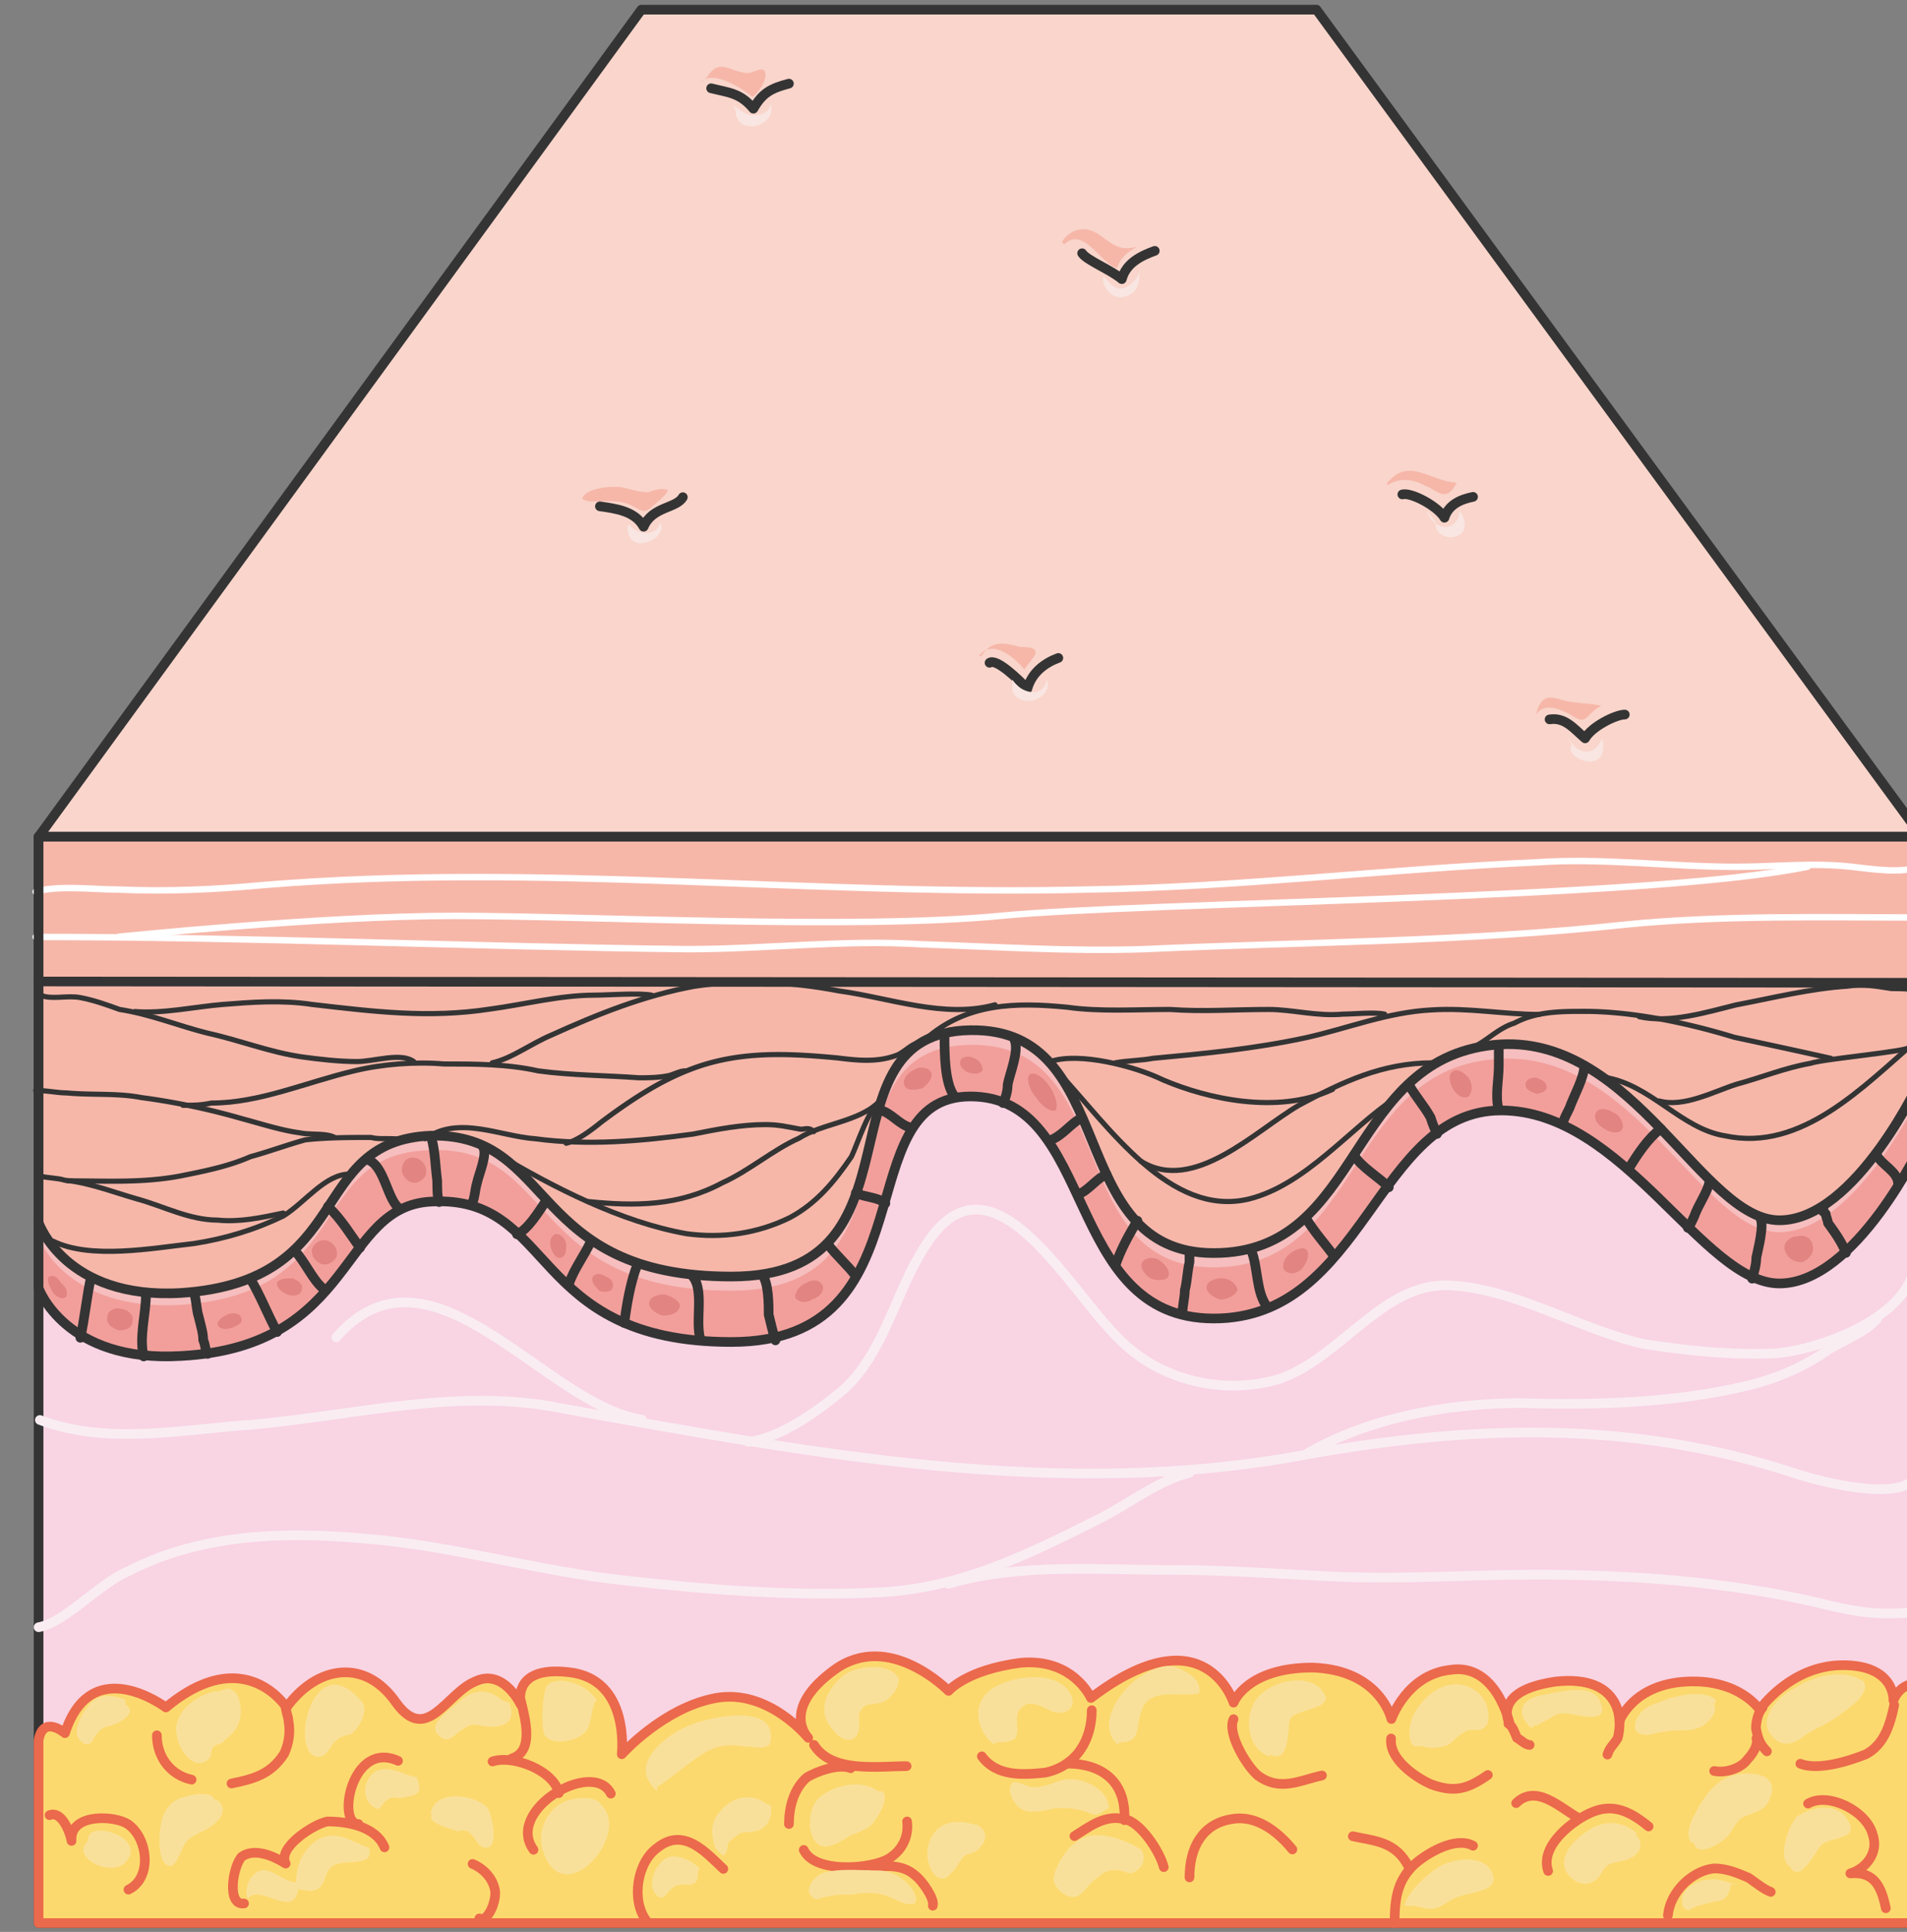 <svg xmlns="http://www.w3.org/2000/svg" version="1.0" viewBox="0 0 237.128 240.151"><rect x="0" y="0" width="237.128" height="240.151" fill="#808080" stroke="none"/><defs><clipPath clipPathUnits="userSpaceOnUse" id="a"><path d="M3.518.08h236.816v240.334H3.518z"/></clipPath></defs><path d="M4.917 103.417v134.959h234.418V103.417H4.917z" fill="#f9d4e3" fill-rule="evenodd"/><path d="M4.797 104.017h234.178v135.038H4.797z" fill="none" stroke="#343434" stroke-width="1.199" stroke-linecap="round" stroke-linejoin="round"/><path d="M79.712 1.16h83.949l75.274 102.817H4.757L79.712 1.159z" fill="#f9d5cb" fill-rule="evenodd"/><path clip-path="url(#a)" d="M79.752 1.2H163.7l75.274 102.817H4.797L79.752 1.199z" fill="none" stroke="#343434" stroke-width="1.199" stroke-linecap="round" stroke-linejoin="round"/><path d="M4.757 160.083v-56.106h234.178v38.077s-8.175 17.45-17.71 17.45c-9.533 0-19.347-21.508-34.618-21.508-15.55 0-16.91 25.865-35.718 25.865-18.81 0-14.452-27.604-30.262-27.604-15.53 0-4.637 30.522-29.722 30.522-25.345 0-21.807-18.329-37.337-17.45-11.454.58-9.275 18.03-31.082 19.189-14.45.86-17.729-8.435-17.729-8.435z" fill="#f6b7a9" fill-rule="evenodd"/><path d="M221.226 151.608c-9.534 0-17.99-22.706-34.62-21.847-19.367 1.18-16.909 25.945-35.717 25.945-18.81 0-11.454-27.983-30.262-27.684-19.628.3-4.637 30.582-29.722 30.582-25.345 0-21.807-17.77-37.337-17.47-15.551.58-9.275 18.05-31.082 19.509-14.45.88-17.729-8.735-17.729-8.735v8.155s3.278 9.314 17.73 8.455c21.806-1.18 19.627-18.649 31.08-19.228 15.531-.88 11.993 17.469 37.338 17.469 25.085 0 14.191-30.582 29.722-30.582 15.81 0 11.453 27.684 30.262 27.684 18.808 0 20.167-25.925 35.718-25.925 15.27 0 25.085 21.547 34.619 21.547 9.534 0 17.71-17.47 17.71-17.47v-8.154s-8.176 17.75-17.71 17.75z" fill="#f29f9b" fill-rule="evenodd"/><path d="M221.226 151.708c-9.534 0-17.99-22.406-34.62-21.547-19.367 1.18-16.909 25.924-35.717 25.924-18.81 0-11.454-27.963-30.262-27.663-19.628.3-4.637 30.582-29.722 30.582-25.345 0-21.807-17.77-37.337-17.47-15.551.58-9.275 18.05-31.082 19.209-14.45.88-17.729-8.435-17.729-8.435v1.439s3.278 9.314 17.73 8.455c21.806-1.46 15.53-18.929 31.08-19.229 15.531-.58 11.993 17.47 37.338 17.47 25.085 0 10.094-30.282 29.722-30.562 18.808-.3 11.453 27.664 30.262 27.664 18.808 0 16.35-25.045 35.718-25.925 16.63-.86 25.085 21.547 34.619 21.547 9.534 0 17.71-17.47 17.71-17.47v-1.458s-8.176 17.47-17.71 17.47z" fill="#f6bebe" fill-rule="evenodd"/><path d="M238.975 133.899s-8.175 17.79-17.71 17.79c-9.533 0-17.988-22.747-34.618-21.868-19.368 1.16-16.91 25.945-35.718 25.945-18.81 0-11.454-28.003-30.262-27.704-19.628.3-4.637 30.622-29.722 30.622-25.345 0-21.807-17.79-37.337-17.51-15.551.6-9.275 18.09-31.082 19.549-14.45.86-17.729-8.755-17.729-8.755m0-29.962 234.018.16" fill="none" stroke="#343434" stroke-width="1.199" stroke-linecap="round" stroke-linejoin="round"/><path d="M4.437 116.47c27.024 0 54.028 1.219 81.031 1.518 9.814 0 19.648-1.219 29.183-.6 9.274.3 18.288.9 27.563.6 19.908-.899 39.836-.899 59.744-3.038 11.992-1.219 25.364-.9 36.817-.9m0-6.295c-2.438.84-5.996.28-8.455 0-4.897-.56-9.534 0-14.45 0-8.176 0-16.65-1.14-24.826-.56-18.549.84-37.097 3.098-55.646 3.378-34.38.84-68.199-3.378-102.578-.56-5.996.56-12.013.84-18.289.56-2.998 0-7.355-.56-10.094.28" fill="none" stroke="#fff" stroke-width=".8" stroke-linecap="round" stroke-linejoin="round"/><path d="M14.751 116.45s25.105-2.599 41.735-2.599c16.65 0 49.65 1.739 67.919 0 18.009-1.759 80.75-2.039 100.379-6.116" fill="none" stroke="#fff" stroke-width=".8" stroke-linecap="round" stroke-linejoin="round"/><path d="M4.757 216.289v22.726h234.178v-29.722s-2.438-.6-3.538 2.039c0 0 .28-4.377-6.276-4.377-6.536 0-10.354 5.536-10.354 5.536s-2.458-3.797-8.994-3.498c-6.816.3-8.455 4.957-8.455 4.957s.28-5.836-7.895-4.957c-8.175 1.16-5.737 5.257-5.737 5.257s-1.639-7.595-7.355-6.716c-5.457.58-7.356 6.117-7.356 6.117s-1.359-6.117-9.814-6.397c-8.175 0-9.814 4.358-9.814 4.358s-3.558-11.373-17.73-.58c0 0-2.178-4.957-8.714-4.377-6.816.88-8.994 3.498-8.994 3.498s-7.376-7.576-14.192-2.619c-6.816 4.957-3.258 8.455-3.258 8.455s-4.917-6.116-11.453-4.957c-6.536 1.18-11.733 6.996-11.733 6.996s1.1-9.334-6.536-10.194c-7.355-.88-5.996 4.078-5.996 4.078s-2.179-4.658-5.717-2.919c-3.558 1.46-5.996 7.876-9.814 2.619-3.818-5.537-9.814-4.657-13.632.6 0 0-5.176-8.176-14.99 0 0 0-9.275-7.016-12.553 3.197 0 0-2.718-2.338-3.278.88z" fill="#fcd96e" fill-rule="evenodd"/><path d="M6.156 225.643c1.38-.58 2.459 1.74 2.739 3.198-.28-3.478 5.436-3.198 7.075-2.038 2.439 1.738 2.979 6.656 0 8.095m19.628-22.946c-.26.3.28 1.439.28 2.018.26 1.44 0 2.859-.54 4.018-1.638 2.578-3.817 3.158-6.555 3.718m1.559 14.911c-2.2.28-1.38-4.658-.28-5.817 1.639-1.16 4.097 0 5.456.86-1.079-2.02 3.558-4.937 5.197-5.237 2.459 0 6.017.6 7.096 3.218m18.529.299c-3.578-4.936 7.415-11.352 9.614-6.975" fill="none" stroke="#eb694c" stroke-width="1.199" stroke-linecap="round" stroke-linejoin="round"/><path d="M44.573 226.743c-2.758 0-.84-10.474 4.917-7.856m19.988 4.018c-.54-2.818-5.757-4.797-8.235-3.938m-1.639 19.508c1.1.58 2.199-2.358 1.939-3.537-.28-1.46-1.38-2.639-2.779-3.238m-39.256-15.99c0 2.618 1.62 4.936 4.318 5.516m56.525 17.509c-1.919-2.618-1.079-7.295 1.38-9.034 3.297-2.639 6.036.58 8.214 2.618m11.274-15.41c2.198 3.517 7.955 2.638 11.513 2.638m23.026-6.956c0 3.738-1.9 6.896-5.737 7.755-2.738.28-6.016.56-7.935-2.018" fill="none" stroke="#eb694c" stroke-width="1.199" stroke-linecap="round" stroke-linejoin="round"/><path d="M105.776 219.807c-1.36-.58-4.098.3-5.477 1.16-1.639 1.458-2.198 3.757-2.198 5.776m55.286-13.033c-.84 1.76 1.639 5.837 3.018 6.996 2.759 2.039 5.237.6 7.975 0m-31.66-1.479c4.097 0 7.355 2.059 7.095 7.036m8.095 7.116c0-3.758 1.64-6.656 5.177-7.236 2.998-.6 5.717 1.44 7.616 3.758" fill="none" stroke="#eb694c" stroke-width="1.199" stroke-linecap="round" stroke-linejoin="round"/><path d="M133.599 228.242c1.899-1.2 3.798-2.699 6.236-2.1 1.9.3 4.338 3.879 4.877 5.957m28.263-15.99c-.28 2.558 3.018 4.817 4.937 5.677 2.998 1.119 4.637.56 7.096-1.14m7.495 11.933c-1.099-3.198 3.258-6.416 5.437-7.296 2.718-1.179 4.897 0 7.056 1.76m30.541-15.091c-.54 2.638-1.339 4.957-3.518 6.116-2.178.88-5.976 2.039-8.155 1.18m-27.663 6.695c-2.179-1.2-5.197-4.237-7.675-1.799m36.298.06c2.498-1.459 7.195.86 8.015 3.758.84 2.318-.82 4.337-2.758 4.917 3.038-.28 3.877 1.739 4.417 4.337m-27.104.88c.28-2.919 2.998-5.537 5.717-5.837 1.639 0 2.998.6 4.357 1.18.82.58 1.919 1.459 2.719 1.738M99.94 229.96c1.379 2.939 8.194 2.36 10.393 1.18 1.64-.88 2.718-2.638 2.459-4.717M108.414 232c1.9 0 3.798-.3 5.417 1.159.8.58 2.419 2.878 2.159 3.737m103.177-24.625c-.54.58-.82 1.72-.82 2.579.28 1.439.56 2.019 1.36 2.858m-1.299-1.599c.26.88-.56 2.019-1.12 2.598-.82 1.16-2.758 1.72-4.137 1.44" fill="none" stroke="#eb694c" stroke-width="1.199" stroke-linecap="round" stroke-linejoin="round"/><path d="M4.797 216.329v22.726h234.178v-29.722s-2.438-.6-3.538 2.039c0 0 .28-4.377-6.276-4.377-6.536 0-10.354 5.536-10.354 5.536s-2.458-3.798-8.994-3.498c-6.816.3-8.455 4.957-8.455 4.957s.28-5.836-7.895-4.957c-8.175 1.16-5.737 5.257-5.737 5.257s-1.639-7.595-7.355-6.716c-5.457.58-7.356 6.116-7.356 6.116s-1.359-6.116-9.814-6.396c-8.175 0-9.814 4.358-9.814 4.358s-3.558-11.373-17.73-.58c0 0-2.178-4.957-8.714-4.377-6.816.88-8.994 3.498-8.994 3.498s-7.376-7.576-14.192-2.619c-6.816 4.957-3.258 8.455-3.258 8.455s-4.917-6.116-11.453-4.957c-6.536 1.18-11.733 6.996-11.733 6.996s1.1-9.335-6.536-10.194c-7.355-.88-5.996 4.078-5.996 4.078s-2.179-4.658-5.717-2.919c-3.558 1.46-5.996 7.876-9.814 2.619-3.818-5.537-9.814-4.657-13.632.6 0 0-5.176-8.176-14.99 0 0 0-9.275-7.016-12.553 3.197 0 0-2.718-2.338-3.278.88" fill="none" stroke="#eb694c" stroke-width="1.199" stroke-linecap="round" stroke-linejoin="round"/><path d="M183.169 229.44c-2.159-1.178-5.677.88-7.316 2.34-2.158 2.038-2.438 4.377-2.438 7.275m1.759-6.955c-1.6-3.239-4.278-3.239-6.956-3.838M64.76 211.392c.56 2.318 1.68 6.336-1.119 7.196m137.757-5.198c0 .9 0 1.78-.24 2.66-.52.879-1.02 1.178-1.28 2.058m-12.312-3.838c.54.3.8 1.18 1.06 1.76.54.299 1.059.879 1.579.879" fill="none" stroke="#eb694c" stroke-width="1.199" stroke-linecap="round" stroke-linejoin="round"/><path d="M4.797 160.123v-56.106h234.178v38.077s-8.175 17.45-17.71 17.45c-9.533 0-19.347-21.508-34.618-21.508-15.55 0-16.91 25.865-35.718 25.865-18.81 0-14.452-27.604-30.262-27.604-15.53 0-4.637 30.522-29.722 30.522-25.345 0-21.807-18.329-37.337-17.45-11.454.58-9.275 18.03-31.082 19.189-14.45.86-17.729-8.435-17.729-8.435m69.798-97.181c1.919.28 4.357.56 5.436 2.538 1.08-2.538 4.078-2.258 4.878-3.677m3.517-50.83c2.22.56 3.598.56 5.257 2.539 1.12-1.979 2.219-2.539 4.418-3.118m36.457 21.086c.56.88 3.578 2.06 4.937 3.219.54-2.039 2.459-2.918 4.098-3.518M123.045 82.39c.84-.6 3.598 2.059 4.698 3.238.56-2.059 2.218-3.238 3.857-3.838m42.774-20.327c1.1-.3 4.398 1.459 5.237 2.898.54-1.739 2.199-2.319 3.558-2.598m9.514 27.663c1.94-.3 3.038 1.18 4.418 2.358.82-1.479 3.837-2.958 4.937-2.958" fill="none" stroke="#343434" stroke-width="1.199" stroke-linecap="round" stroke-linejoin="round"/><path clip-path="url(#a)" d="M4.957 176.513c8.475 3.178 17.75 1.16 26.464.58 12.832-1.16 25.644-4.638 38.457-2.02 30.561 5.478 61.662 11.534 92.484 5.757 20.727-3.737 40.635-4.317 60.823 2.319 3.538 1.16 12.812 3.458 14.99.58" fill="none" stroke="#f9edf2" stroke-width="1.199" stroke-linecap="round" stroke-miterlimit="8"/><path clip-path="url(#a)" d="M93.064 179.251c4.377-.58 9.274-4.357 12.012-6.676 4.917-4.657 6.277-11.912 9.814-17.449 8.195-13.372 17.73 4.957 24.286 11.353 5.177 5.217 13.092 6.976 19.908 4.937 7.635-2.618 12.812-11.913 21.007-11.633 8.175.3 16.37 5.517 24.265 7.276 5.457.86 11.193 1.439 16.65 1.16 5.717-.58 16.91-4.658 17.17-11.634" fill="none" stroke="#f9edf2" stroke-width="1.199" stroke-linecap="round" stroke-miterlimit="8"/><path d="M233.379 163.98c-1.64 1.74-4.078 2.619-5.997 3.778-3.278 2.319-6.836 3.758-10.653 4.618-8.735 2.038-18.57 2.318-27.584 2.038-9.554 0-19.388 2.02-26.763 6.356" fill="none" stroke="#f9edf2" stroke-width="1.199" stroke-linecap="round" stroke-miterlimit="8"/><path clip-path="url(#a)" d="M4.797 202.277c3.278-.58 7.635-5.516 11.193-6.975 8.995-4.638 19.349-4.937 29.163-4.058 11.173.86 21.527 4.058 32.7 5.237 10.374 1.16 21.267 2.019 31.9 1.44 9.815-.58 17.99-4.638 26.724-9.015 3.538-1.74 7.636-4.938 11.433-5.817" fill="none" stroke="#f9edf2" stroke-width="1.199" stroke-linecap="round" stroke-miterlimit="8"/><path clip-path="url(#a)" d="M117.929 196.88c8.734-2.598 18.828-1.718 28.102-1.718 7.076 0 13.892.58 20.988.86 7.915.299 15.81-.28 23.985-.28 11.733 0 23.726.859 34.92 3.457 4.636 1.16 7.894 1.72 12.252 1.16" fill="none" stroke="#f9edf2" stroke-width="1.199" stroke-linecap="round" stroke-miterlimit="8"/><path d="M79.792 176.453c-12.013-1.739-26.224-23.666-37.977-10.214" fill="none" stroke="#f9edf2" stroke-width="1.199" stroke-linecap="round" stroke-miterlimit="8"/><path d="M238.455 129.242c-6.795 5.836-14.43 13.991-23.945 11.952-5.457-.859-9.254-6.396-14.99-7.275m-67.96-.679c6.276 6.735 13.912 18.148 23.726 15.81 7.076-1.76 12.532-8.775 18.249-12.573m-64.121.6c-1.36.6-2.719 4.957-3.538 6.696-2.179 3.198-4.378 5.816-7.636 7.575-4.097 2.019-8.474 2.599-12.832 2.019-8.195-1.44-16.65-5.816-23.486-9.874" fill="none" stroke="#343434" stroke-width=".64" stroke-linecap="round" stroke-linejoin="round" stroke-miterlimit="10"/><path d="M141.874 144.353c6.556 4.077 14.191-3.778 19.668-6.976 5.457-2.918 10.354-5.257 16.63-5.257m28.143 4.737c2.998.86 6.816-1.18 9.554-2.059 3.258-.88 5.997-2.038 9.255-2.618 1.639-.58 12.272-1.46 12.532-2.059" fill="none" stroke="#343434" stroke-width=".64" stroke-linecap="round" stroke-linejoin="round" stroke-miterlimit="10"/><path d="M165.7 135.418c-6.836 3.178-15.591 1.16-21.048-1.16-3.558-1.738-10.413-3.497-13.971-2.318m-21.507 5.137c-2.439 2.358-7.076 2.638-9.794 4.397-3.278 1.46-6.276 4.098-9.554 5.557-5.437 2.918-10.894 2.918-16.63 2.338m-29.742-3.417c-2.999 0-5.457 3.457-8.175 5.176-3.558 1.74-7.376 2.879-11.194 3.458-5.196.58-12.832 2-17.489-.3" fill="none" stroke="#343434" stroke-width=".64" stroke-linecap="round" stroke-linejoin="round" stroke-miterlimit="10"/><path d="M35.219 150.789c-2.719.58-5.437 1.159-8.155.88-3.538 0-6.796-1.76-10.054-2.64-2.998-.859-5.997-2.038-8.975-2.318-.82-.3-2.718-.3-3.278-.6m96.422-5.436c-.54-.6-1.08-.3-1.62-.3-1.638-.3-2.738-.58-4.377-.58-2.998 0-5.996.58-8.994 1.18-6.556.879-13.092 1.459-19.648.58-4.358-.3-9.555-2.959-13.652 0" fill="none" stroke="#343434" stroke-width=".64" stroke-linecap="round" stroke-linejoin="round" stroke-miterlimit="10"/><path d="M50.25 141.694c-1.64-.3-2.999 0-4.098-.3-2.718 0-5.457 0-8.195.3-2.179.6-4.637 1.5-6.836 2.099-2.718 1.2-5.736 1.799-8.735 2.398-4.657.88-9.294.6-13.951.6m174.934-16.69c1.659-.86 3.018-2.318 4.937-2.918 2.718-1.46 5.736-1.46 8.735-1.46 6.016 0 12.852 1.46 18.608 3.219 4.098.88 8.195 1.759 12.013 2.618m-113.771-1.839c-.82.3-1.639 1.2-2.459 1.48-2.458.899-4.917.6-7.375.3-6.296-.58-12.313-.88-18.329 1.478-3.838 1.48-7.395 3.838-10.953 6.496-1.08.88-2.999 2.359-4.378 2.639m-28.782-.72c-1.08-.58-2.998-.28-4.358-.58-2.198-.28-4.937-1.159-7.115-1.738a85.489 85.489 0 0 0-12.573-2.639c-3.018-.58-6.016-.28-9.294-.58-1.1 0-2.459-.3-3.838-.3" fill="none" stroke="#343434" stroke-width=".64" stroke-linecap="round" stroke-linejoin="round" stroke-miterlimit="10"/><path d="M85.188 133.12c-.54 0-1.079.28-1.898.559-1.36.3-2.719.3-3.818.3-4.098-.3-8.455-.3-12.553-.86-3.817-.86-7.895-.86-11.712-.86-3.538-.299-7.636 0-11.174.86-6.016 1.42-11.733 3.998-17.729 3.998-1.36.28-2.179.28-3.558.28m168.618-11.293c-4.357 0-8.735-.86-13.372-.56-5.457.28-10.374 2.279-15.55 3.438-6.556 1.419-12.833 1.999-19.109 2.578-1.379.28-3.278.28-4.657.56m65.16-5.737c3.818.86 8.455-.58 12.013-1.459 4.617-.88 9.255-2.038 13.892-2.338 1.919-.3 3.538 0 5.456.3 1.08 0 2.459 0 3.258.28m-66.279 2.898c-1.36-.28-3.798 0-5.177 0-3.258.3-6.256-.58-9.255-.58-4.077 0-8.175.3-12.252 0-4.358 0-8.715.3-12.812-.28-6.257-.6-12.533-.6-17.71 4.078l-.28.28m-63.241 2.398c-1.62-1.18-4.897 0-7.096 0-2.179 0-4.637-.28-6.816-.58-4.097-.6-7.655-2.058-11.753-2.958-3.537-.88-7.095-2.358-10.913-2.938-1.639-.6-3.278-1.18-4.917-1.48-1.639-.299-3.558.3-4.917-.299-.28 0-.28-.3-.28-.3" fill="none" stroke="#343434" stroke-width=".64" stroke-linecap="round" stroke-linejoin="round" stroke-miterlimit="10"/><path d="M123.725 124.904c-6.276 1.74-13.092-.86-19.368-1.719-6.017-1.159-12.293-1.459-18.03-.58-6.276 1.16-12.012 3.459-17.749 6.057-2.718 1.16-4.917 2.898-7.375 3.458m-44.453-6.376c3.558.28 7.355-.58 10.913-.88 3.538-.28 7.336-.58 11.153 0 7.636.88 14.452 1.74 22.067.58 4.357-.58 8.715-1.739 13.072-1.739 1.64 0 5.457-.3 7.076 0" fill="none" stroke="#343434" stroke-width=".64" stroke-linecap="round" stroke-linejoin="round" stroke-miterlimit="10"/><path d="M73.216 62.342c1.918 0 3.817-.3 5.456.56 1.1.58 1.36.86 2.179.3.56-.58 2.179-1.72 2.179-2.299-.8-.28-1.62 0-2.439.28-1.1 0-1.919-.28-2.998-.56-1.38-.3-4.917 0-5.197 1.42zm59.104-31.96c2.478-2.359 4.677 2.638 6.616 2.918.26-1.16 1.359-2.039 2.458-2.639-2.198.6-3.018-.28-4.677-1.459-1.639-1.179-3.558-.88-4.677.88zM121.726 81.57c1.62-2.298 4.597.28 5.677 1.7 0-.28 1.339-1.7 1.339-2 .26-.839-1.08-.839-1.879-.839-2.159-.58-3.518-.86-4.857 1.14zM87.027 10.274c1.64-1.78 5.437.88 6.536 1.759.54-.28 1.62-1.76 1.62-2.659 0-1.479-1.36-.3-2.16-.3-2.178 0-3.537-2.078-5.176.6zm85.468 50.049c1.36-.879 2.979-.879 4.598 0 1.619.58 2.698 2.319 4.037-.3-3.498-.3-5.936-3.217-8.635 0zm18.469 28.543c1.1-1.719 3.278-.56 4.358 0 2.178 1.44 1.639 0 3.797-1.14-1.359-.299-2.978-.299-4.337-.579-1.36-.28-2.718-1.16-3.538.86z" fill="#f6b7a9" fill-rule="evenodd"/><path d="M91.185 13.132c1.1.58 1.639 1.44 2.978 1.14.82 0 1.619-.56 1.619-1.44 1.08 2.878-4.317 4.318-4.317.88zm45.972 21.248c.58.279 1.14 1.738 2.578 1.438.84-.28 1.7-1.159 1.98-2.038 0 1.459-.28 2.918-2.28 3.198-1.139 0-1.978-.86-2.278-2.02zm-11.273 50.089c1.079 1.779 3.777 2.378 4.317 0 .8 2.378-3.238 3.837-4.317 1.479zM78.313 64.96c-.56.58 2.978 2.6 3.797 0 1.08 2.02-4.077 4.318-4.077.58zm99.06-1.518c.839 2.598 3.877 2.878 4.157 0 2.478 4.037-3.318 4.317-3.038 1.439zm17.509 27.983c1.08 2.318 3.258 2.898 4.357.3 1.08 4.896-4.917 2.598-3.817.859z" fill="#f9e5e1" fill-rule="evenodd"/><path d="M11.273 158.944c-.5 2.358-.76 5.017-1.28 7.355m8.156-5.357c0 2.379-.88 5.317-.28 7.676m6.276-7.835c.28.879.28 2.038.56 2.898.28 1.16.56 2.019.56 2.898.28.58.28 1.44.56 1.719m5.276-9.354c1.12 1.739 2.239 4.617 3.358 6.636m2.159-10.154c1.359 1.479 2.178 3.538 3.518 4.717m.639-10.153c1.6 1.438 2.939 3.697 3.998 5.116m.879-10.953c2.219.6 2.499 5.276 4.158 6.156m3.837-8.875c.48 1.78.48 3.558.72 5.337 0 .9 0 2.079.24 2.658m5.477-6.795c.52.899-.52 3.258-.78 4.437-.26.9-.26 1.779-.54 2.358m5.517 3.998c1.36-.56 2.718-2.838 3.518-3.998m5.676 4.877c-.799 1.76-2.158 3.518-2.718 5.277m6.876 4.877c.28-2.298.8-5.177 1.599-7.195m6.876 1.359c1.519 1.779.26 5.636 1.02 7.995m7.615-8.155c.84.88.84 3.798.84 4.957.279 1.16.559 2.339.839 3.198m6.476-11.993c1.099 1.44 2.438 2.579 3.518 3.998m3.677-9.034c-.84-.76-2.538-.76-3.677-1.28m6.795-8.155c-1.339-.3-2.398-1.839-3.757-2.159m9.274-1.679c-1.28-1.459-1.28-5.576-1.28-7.355m8.716.32c.56 1.459-.58 4.077-.86 5.516 0 .88-.28 1.74-.58 2.319m5.836 4.637c1.6-.56 2.68-2.239 3.998-2.798m3.039 7.036c-1.34.56-2.16 1.938-3.518 2.478m7.355 3.278c-1.08 1.759-2.158 3.778-2.718 5.517m9.194-1.519v1.159c-.28 1.16-.28 2.319-.58 3.478 0 .86-.3 2.019-.3 2.878m10.554-.799c-1.419-1.76-1.139-4.977-1.998-7.036m6.796-3.998c1.099 1.78 2.438 3.258 3.517 4.717m6.796-8.555c-1.079-1.139-3.498-2.558-4.317-3.997m6.796-8.795c.82 1.48 1.899 2.639 2.718 4.118.26.88.54 1.459.8 2.039 0 0 0 0 0 0m7.675-2.959c-.48-1.739 0-3.757 0-5.496v-2.339M197 132.48c0 1.459-1.319 3.797-1.838 5.257-.26.58-.8 1.439-.8 2.018m8.155 5.517c1.08-1.739 2.399-3.778 3.998-4.957m5.996 6.795c-.26 1.18-1.319 2.62-1.839 4.078-.26.58-.52 1.16-.8 1.44m9.015-1.2c.5.88-.26 3.758-.5 4.917 0 .88-.26 1.74-.519 2.599m11.672-3.198c-.559-1.42-1.398-2.559-2.238-3.718 0-.28-.28-.86-.28-1.14-.28-.28-.84-.58-.28-.58m6.637-6.715c.54 1.18 2.638 2.059 2.638 3.518" fill="none" stroke="#343434" stroke-width="1.199" stroke-linecap="round" stroke-linejoin="round" stroke-miterlimit="10"/><path d="M7.655 159.563c.78.58.78 1.42.52 1.7-.52.28-1.06 0-1.579-.56-.52-.86-.8-1.7-.52-1.98.52-.299 1.04 0 1.58.84zm20.748 3.798c.8-.3 1.599 0 1.599.58.26.28-.26.86-1.34 1.159-.799.28-1.598 0-1.598-.58 0-.3.54-.88 1.339-1.159zm7.975-4.457c.84.3 1.4.88 1.12 1.459 0 .58-.84.86-1.68.58-.84-.3-1.399-.88-1.399-1.46.28-.58 1.12-.58 1.959-.58zm4.377-4.657c.8.28 1.34 1.139 1.08 1.998-.28.58-1.08 1.14-1.9.86-.799-.28-1.358-1.14-1.079-1.999.28-.58 1.08-1.16 1.9-.86zm11.134-10.234c.8.3 1.319 1.179 1.059 2.058-.26.58-1.06 1.16-1.839.88-.8-.3-1.34-1.18-1.06-2.059.26-.88 1.06-1.18 1.84-.88zm17.169 9.374c.54 0 1.08.3 1.34 1.18 0 .859 0 1.438-.54 1.738-.54.28-1.08-.3-1.34-1.159-.28-.88 0-1.46.54-1.759zm4.657 5.317c.26-.3.8-.6 1.62 0 .799.28 1.059.88.799 1.459 0 .3-.8.58-1.62.3-.539-.6-1.079-1.18-.799-1.76zm45.733-26.884c.28-.58 1.119-.58 1.659-.28.84.28 1.099 1.16 1.099 1.44-.26.58-1.1.58-1.919.3-.56-.3-1.12-.88-.84-1.46zm70.237 2.998c0-.56.54-.86 1.32-.86.799.3 1.318.58 1.318 1.16 0 .56-.78.84-1.319.84-.78-.28-1.319-.56-1.319-1.14zM80.711 162.082c0-.88 1.1-1.18 1.919-1.18 1.1.3 1.919.88 1.919 1.48-.26.88-1.08 1.159-2.179 1.159-.82-.28-1.659-.88-1.659-1.46zm69.319-1.999c0-.88 1.098-1.18 1.918-1.18 1.1 0 1.919.88 1.919 1.48-.26.58-1.08 1.16-2.179 1.16-.82-.28-1.659-.88-1.659-1.46zm-8.036-3.118c.28-.56 1.38-.86 2.199-.28.82.56 1.359 1.42 1.099 1.979-.28.56-1.38.56-2.199.28-.82-.56-1.379-1.42-1.1-1.98zm56.446-18.649c.28-.6 1.379-.6 2.198 0 .82.28 1.36 1.44 1.1 2.019-.28.58-1.38.58-2.199 0-1.1-.58-1.38-1.44-1.1-2.019zm23.505 17.13c-.28-.88.52-1.76 1.6-1.76.799-.299 1.858.3 1.858 1.18.26.88-.54 1.76-1.339 2.039-1.06 0-1.859-.58-2.119-1.46zm-62.282 2.398c-.28-.58 0-1.459.78-2.058.8-.58 1.859-.88 2.118-.28.26.58 0 1.459-.78 2.338-.799.58-1.598.58-2.118 0zm-31.561-24.304c.54-.3 1.6.299 2.399 1.478.8 1.2 1.06 2.379.8 2.978-.54.28-1.6-.3-2.4-1.479-1.058-1.199-1.338-2.678-.799-2.978zm52.348-.18c.54-.6 1.34-.3 2.16.599.519.88.519 1.759 0 2.358-.54.28-1.36 0-1.9-.9-.54-.879-.54-1.758-.26-2.058zm-81.59 27.882c0-.58.54-1.459 1.32-1.739 1.059-.6 1.838-.3 2.098.28.26.58-.26 1.46-1.3 1.74-.799.579-1.838.299-2.118-.28zm13.632-26.244c-.28-.56 0-1.419 1.1-1.979.819-.58 1.918-.28 2.198.28.26.56-.28 1.42-1.1 1.979-1.099.28-1.918.28-2.198-.28zM15.07 162.721c.84 0 1.68.9 1.4 1.48 0 .899-.84 1.179-1.699 1.179-.84-.28-1.699-.88-1.4-1.76 0-.599.84-1.198 1.7-.899z" fill="#e28481" fill-rule="evenodd"/><path d="M27.343 210.213c-1.938 0-4.717 1.759-5.276 3.797-.84 2.04 1.659 6.696 3.877 4.657.28 0 .28-1.159.56-1.459.56-.58 1.12-.28 1.38-.86.839-.599 1.678-1.458 1.958-2.638.26-1.459 0-3.797-1.68-3.797zm-16.39 18.608c-.26-2.918 7.956-.28 4.398 2.919-1.92 1.439-6.596-.88-4.398-2.919zm33.9-17.429c-6.057-6.996-9.075 6.996-5.217 6.996 1.1 0 1.36-1.44 2.199-2.04.54-.579 1.359-.579 1.918-.859 1.1-.88 2.18-3.218 1.1-4.097zm17.629-.02c-1.639-1.46-3.558-1.46-5.197 0-.82.86-4.397 2.898-2.738 4.337 1.1 1.16 1.919 0 2.738-.58 1.36-.859 1.36-.859 2.739-.579 1.918.3 4.377 0 3.298-2.898zm11.213-.64c-.8-1.179-4.317-2.658-5.676-1.179-.54.58-.82 5.297-.26 6.176 1.08 1.46 4.317.58 5.137-.58.8-.899.54-3.237 1.339-3.837zM45.532 229.58c-2.178-.899-3.817-2.078-5.996-.899-1.899 1.18-2.718 3.258-2.718 5.317-1.36 0-2.998-1.779-4.358-1.479-1.379.3-2.198 2.359-1.639 3.538 1.36-2.059 5.717 2.638 6.257-1.18 1.099 0 1.639.58 2.738-.3.82-.879.54-2.058 1.639-2.638 1.08-.899 5.437.28 4.357-2.358zm29.223-5.216c-.56-1.18-2.998-.88-4.098-.58-2.718.88-4.097 4.078-2.998 6.716 2.718 6.996 10.893-2.638 7.096-6.136zm6.955-1.659c-.819-.88-1.639-1.759-1.359-3.238.54-2.359 3.798-4.417 5.437-4.997 1.899-.88 10.594-2.958 10.054 1.759 0 1.48-1.899.88-3.258.88-1.899-.28-3.258-.28-5.157.899-1.919 1.18-3.818 2.938-5.717 4.117zm5.317 9.595c-.8-.88-2.438-1.76-3.797-1.46-1.36.3-2.999 3.218-1.64 4.697 1.1 1.16 1.36-.88 2.719-1.179.82-.3 2.718.58 2.458-1.759zm-35.118-11.354c-1.66-.28-3.298-1.439-4.957-.86-1.38.58-2.22 2.859-.84 4.278 1.38 1.14 1.12 0 1.939-.56.82-.58.82-.3 1.659-.3 1.659-.28 3.018-.28 2.199-2.278zm-36.319-9.674c-1.638-.58-3.537-.88-4.637.86-.82.879-2.198 3.477-.82 4.357.82.86 1.36 0 1.64-.58.82-1.16 1.1-1.16 2.179-1.459.819-.28 3.278-1.44 1.639-2.598zm10.974 12.312c-.26-.879-2.459-.58-3.258-.3-1.919.3-3.018 1.74-3.278 3.459-.28 1.159-.56 5.476 1.359 5.196.54-.28 1.1-1.739 1.36-2.298.559-1.16 1.358-1.44 2.458-2.019 1.359-.58 3.538-2.319 1.919-3.758zm26.984 1.999c.28-3.198 5.436-2.598 7.075-.86.54.86 1.62 5.497-.54 4.918-.819-.28-1.099-1.44-1.638-1.74-.54-.579-1.08-.279-1.64-.279-.799-.3-4.077-1.16-2.978-2.039zm58.084-17.109c-1.099-1.76-4.957-1.46-6.596-.3-1.918 1.459-3.857 4.357-1.379 6.956.82 1.159 2.479 1.739 3.018.3.56-1.46-.54-2.619 1.1-3.478 1.379-.3 2.198 0 3.298-1.46.56-.58.82-1.439.56-2.318zm11.953 8.395c-2.179-1.74-2.738-4.957-.54-6.716 2.18-1.76 7.896-2.639 9.794 0 1.36 1.759 0 3.218-1.898 2.638-1.36-.6-2.999-1.759-4.098-.3-.82.88 0 2.339-.54 3.518-.54.58-1.639.58-2.458.58zm-14.411 5.796c-1.899-1.48-5.457-.88-7.356.86-1.919 1.758-1.359 7.015 1.64 5.856 1.079-.3 1.898-1.18 2.997-1.46 1.08-.579 1.64-.579 2.459-1.758.54-.88 1.619-2.638.82-3.498zm28.702 2.099c0-2.599-3.857-4.058-5.796-3.478-1.1.3-2.199.88-3.598.88-.82 0-2.478-1.16-2.758-.3-.56.879.56 2.598 1.1 2.898 1.118.86 3.057.28 4.436 0 1.66 0 2.479 0 4.138.58 1.1.56 1.38 0 2.478-.58zm4.058 5.176c-1.919-1.159-4.098-2.038-6.556-1.738-.54.3-1.1.3-1.639.88-1.1.579-2.738 3.197-2.738 4.656.28 1.16 1.639 2.319 2.738 2.04 1.1-.3 1.639-1.76 2.738-2.34.82-.859 1.9-1.159 2.998-.859 1.1.28 1.1.58 2.18-.3.539-.58.539-.88.539-1.739zm-2.978-13.071c-2.759-2.599.54-6.956 2.738-8.395 1.38-.88 3.038-1.76 4.677-1.18 1.38.6 3.018 1.46 2.759 3.198-2.199.58-6.057-.859-7.156 2.04-.82 2.318 0 4.057-2.738 4.057zm18.988 1.479c-2.998-.86-3.278-5.217-1.639-7.236 1.64-2.039 5.997-3.198 7.915-1.16 2.439 2.6-2.998 2.32-3.817 3.758-.28.88 0 5.797-2.459 4.358zm18.309-1.28c-1.12.28-1.12-2.018-.84-2.878.28-1.439 1.66-3.158 3.059-4.037 2.198-1.44 5.237-.86 6.356 1.739.28.86.54 2.298-.28 2.878-.56.58-1.939 0-2.498.58-1.1.56-1.38 1.439-2.479 1.718-.84.28-1.939.28-2.778 0zm14.471-2.198c-.56 0-1.099-.88-1.359-1.48-.56-1.798 1.08-2.398 2.439-2.698 1.899-.3 5.976-1.499 7.055.6 1.62 3.298-2.718 1.799-3.537 1.799-1.08-.3-1.9 0-2.699.6-.82.3-1.359.899-2.178.899zm-16.07 22.046c.28-1.739 2.998-4.057 4.358-4.917 1.619-.88 4.877-1.459 6.236.28 1.879 2.898-2.459 2.898-3.798 3.478-1.1.3-1.899 1.16-2.998 1.46-1.08.28-1.899-.3-2.978-.3zm28.943-8.954c-1.9-1.74-4.358-1.74-6.257-.3-1.918 1.16-4.377 4.018-1.639 6.016 1.08.86 2.459.58 3.258-.56.82-1.438 1.1-1.438 2.459-1.718 1.919-.3 3.538-1.72 1.919-3.438zm27.543-19.288c-2.459-1.16-5.757-.28-7.935 1.159-1.92.88-5.217 4.057-2.459 6.376 1.36 1.14 2.739.28 3.818-.58 1.38-.88 3.018-1.459 4.397-2.618.82-.58 3.818-2.599 2.739-4.038zm-17.73 2.678c-1.379-1.44-5.496-.56-7.155.3-1.1.28-2.199.86-2.738 2.019-.56 1.439 0 1.998 1.379 1.998 1.359-.28 2.458-.56 3.837-.56 1.1 0 1.92 0 3.019-.579.82-.58 1.918-1.739 1.379-2.598zm2.899 22.906c-1.34 0-2.419-.92-3.778-.6-1.339 0-4.057 1.2-3.238 3.338.54.9.82.3 1.62 0 .819-.3 1.358-.3 2.158-.62 1.359 0 1.899-.599 2.159-2.118zm-5.597-5.137c-1.359 0-.54-2.918 0-3.498.82-1.759 2.179-3.797 4.078-4.677 1.899-.88 7.036-.88 5.157 2.918-.56 1.18-1.36 1.18-2.459 1.76-1.339.28-1.619 1.159-2.438 2.338-.54.86-3.518 2.898-4.338 1.439zm11.893 2.919c-1.659-.9-.28-5.018.82-6.197 1.659-1.18 4.677-1.779 6.056 0 2.179 2.938-1.66 2.359-3.038 3.538-.54.58-2.739 4.997-3.838 2.658zm-101.398-5.217c-1.92-.6-4.378-.6-5.477 1.738a4.415 4.415 0 0 0 0 3.758c.54 1.16 1.639 1.74 2.458.58.82-.58 1.1-1.74 1.92-2.319.819-.28 1.378-.28 1.918-1.159.82-.86.56-2.019-.54-2.598zm-7.316 8.994c-.54-1.799-2.738-3.298-4.657-3.298-2.199 0-4.937-.3-6.856.3-1.1.3-2.479 2.099-1.38 2.998.56.6 1.1 0 1.66 0 1.1-.3 2.198-.3 3.278-.3 1.659-.3 3.298-.3 4.677.3.82.3 1.639.88 2.458.88.56 0 .56 0 .82-.28zm-18.369-11.453c-1.919-1.5-4.377-1.2-6.036.88-.82.879-1.1 2.078-.82 3.258 0 .6.28 1.479.82 1.778.56.58.56.3.82 0 .28-.6 0-1.179.559-1.479.28-.3.82-.6 1.1-.9.819-.279 1.918 0 2.738-.579 1.099-.6 1.359-2.079 1.099-2.958z" fill="#f9e09a" fill-rule="evenodd"/></svg>